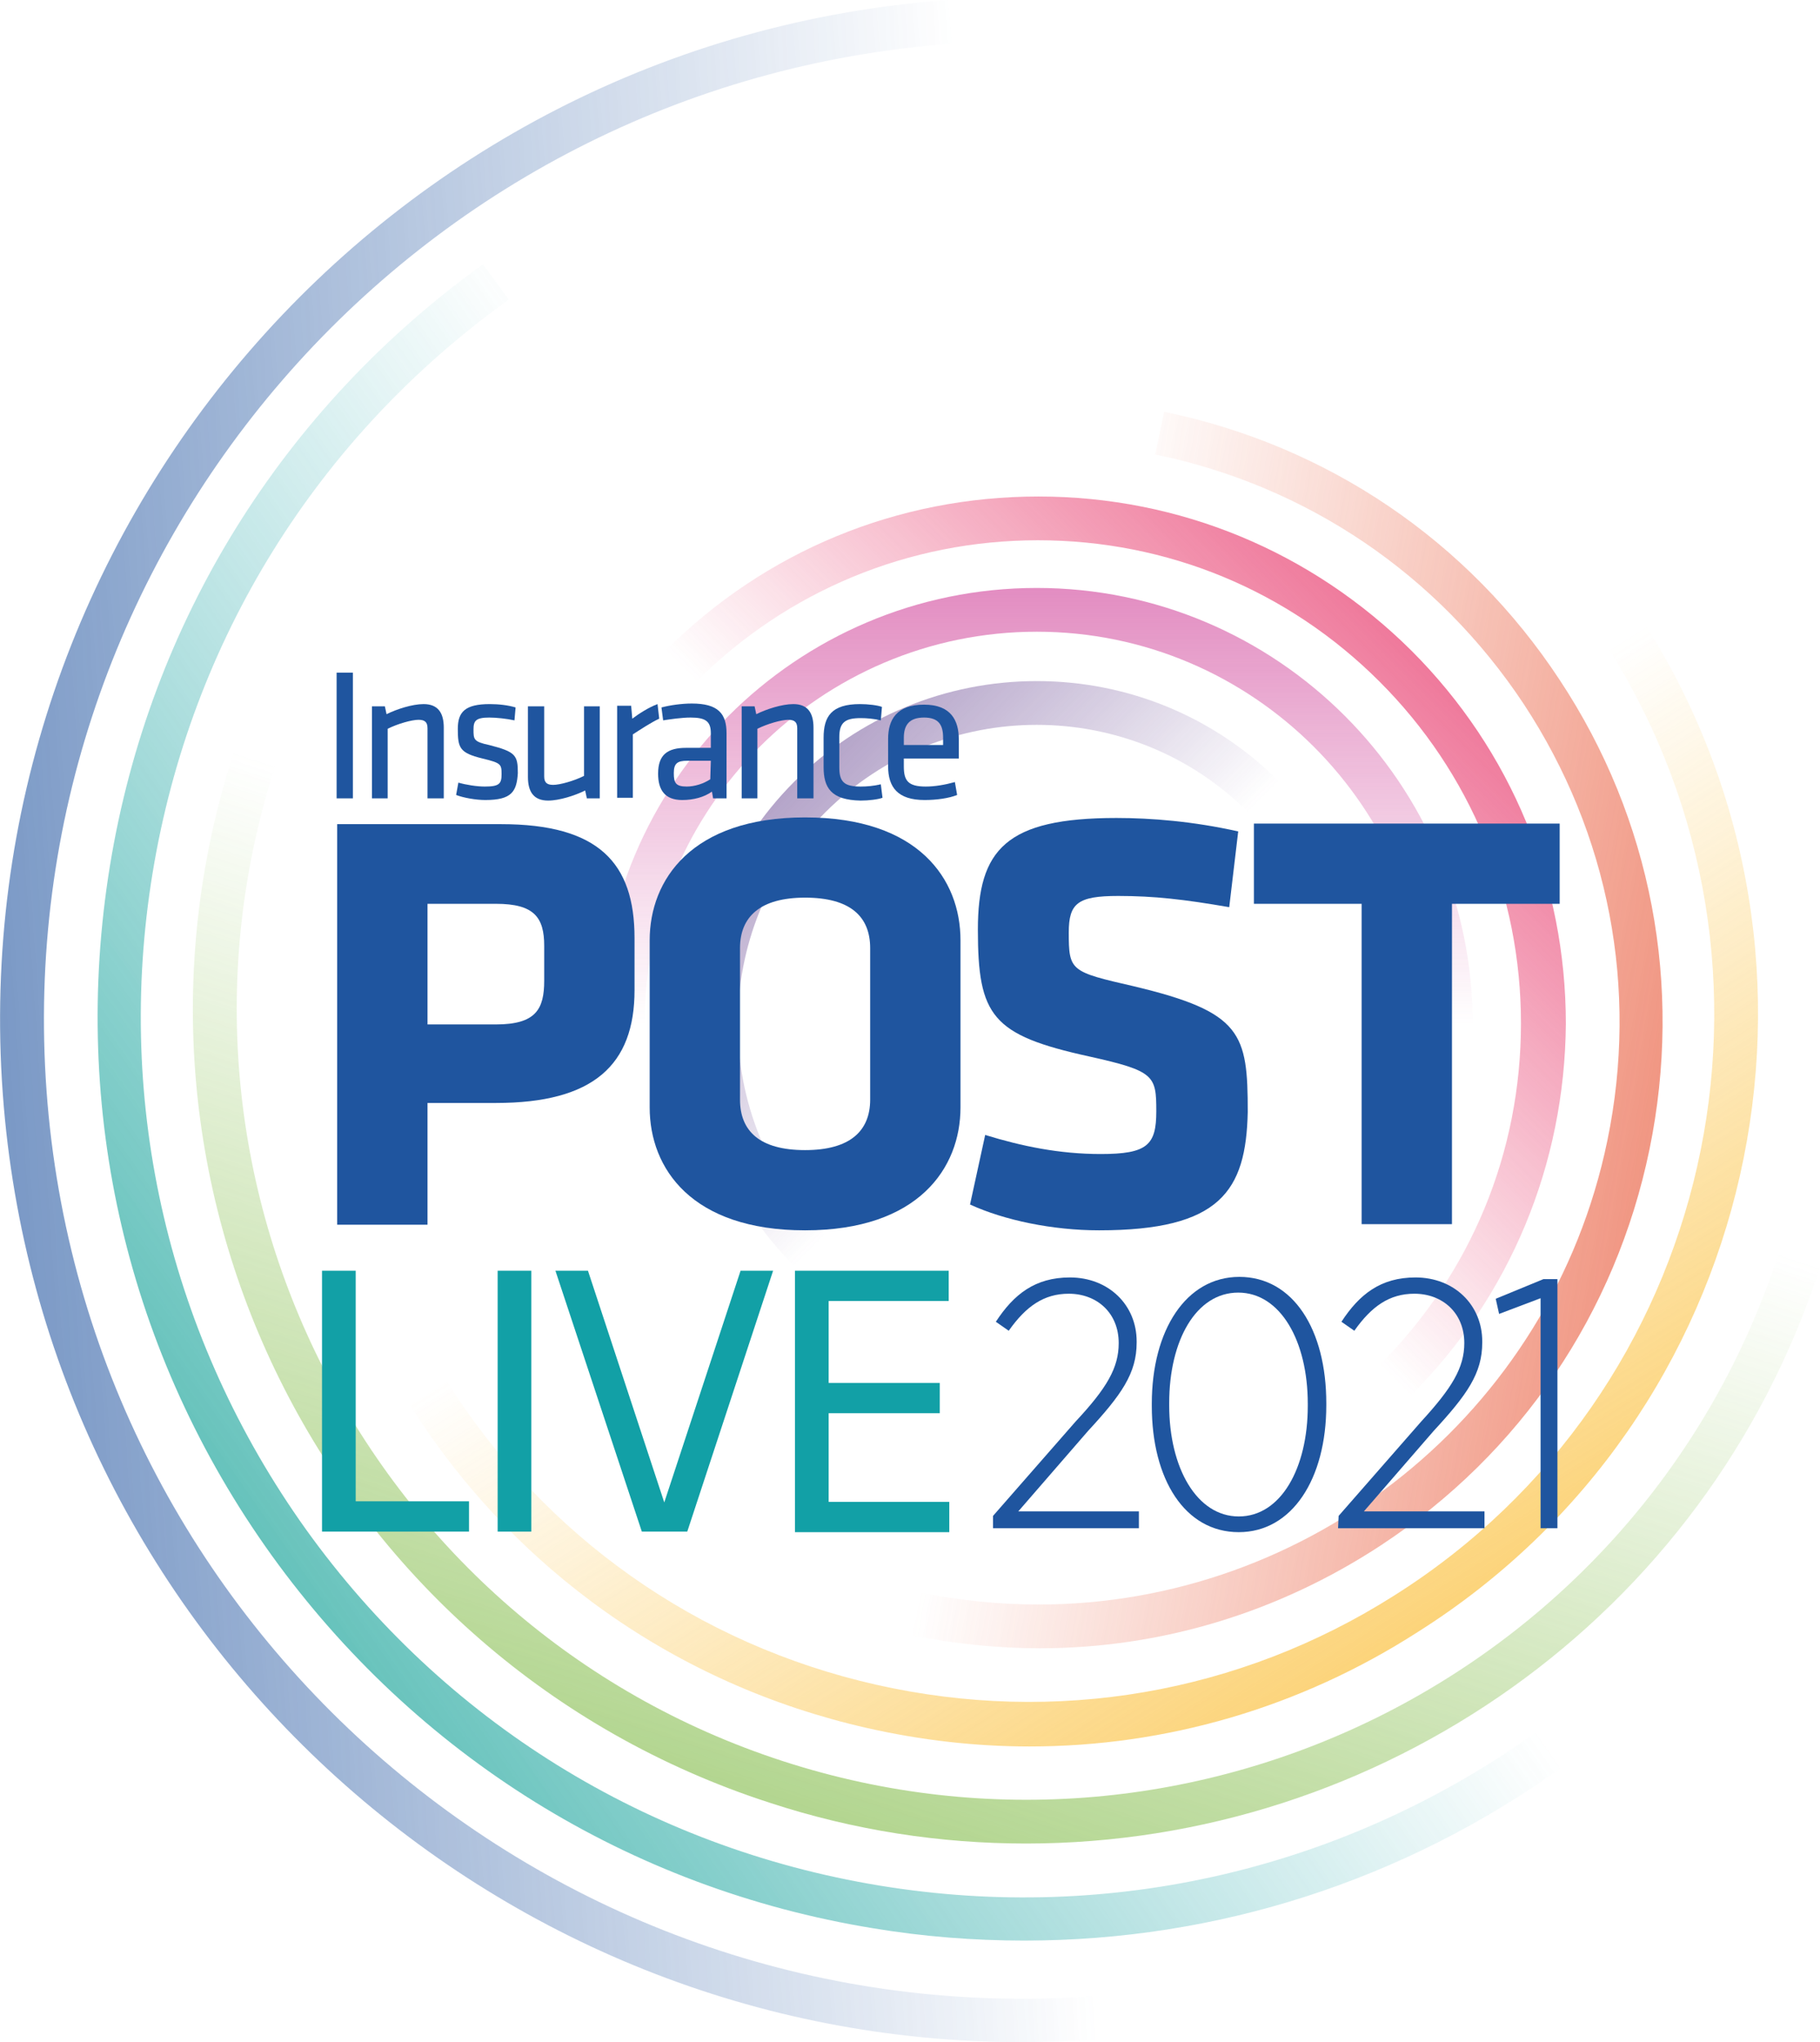 <?xml version="1.0" encoding="utf-8"?>
<!-- Generator: Adobe Illustrator 24.1.0, SVG Export Plug-In . SVG Version: 6.00 Build 0)  -->
<svg version="1.1" id="Layer_1" xmlns="http://www.w3.org/2000/svg" xmlns:xlink="http://www.w3.org/1999/xlink" x="0px" y="0px"
	 width="324.4px" height="364px" viewBox="0 0 324.4 364" style="enable-background:new 0 0 324.4 364;" xml:space="preserve">
<style type="text/css">
	.st0{opacity:0.6;}
	.st1{fill:url(#SVGID_1_);}
	.st2{fill:url(#SVGID_2_);}
	.st3{fill:url(#SVGID_3_);}
	.st4{fill:url(#SVGID_4_);}
	.st5{fill:url(#SVGID_5_);}
	.st6{fill:url(#SVGID_6_);}
	.st7{fill:url(#SVGID_7_);}
	.st8{fill:url(#SVGID_8_);}
	.st9{fill:#1F559F;}
	.st10{fill:#12A0A6;}
</style>
<g class="st0">
	<g>
		<g>
			
				<linearGradient id="SVGID_1_" gradientUnits="userSpaceOnUse" x1="141.6" y1="226.7" x2="184.8" y2="183.5" gradientTransform="matrix(1 0 0 -1 0 366)">
				<stop  offset="0" style="stop-color:#4D267E;stop-opacity:0.7"/>
				<stop  offset="1" style="stop-color:#4C267E;stop-opacity:0"/>
			</linearGradient>
			<path class="st1" d="M141.6,225.7c-23.8-23.8-23.8-62.6,0-86.4c11.5-11.5,26.9-17.9,43.2-17.9s31.7,6.4,43.2,17.9l-5.5,5.5
				c-20.8-20.8-54.6-20.8-75.4,0s-20.8,54.6,0,75.4L141.6,225.7z"/>
		</g>
	</g>
	<g>
		<g>
			
				<linearGradient id="SVGID_2_" gradientUnits="userSpaceOnUse" x1="184.8" y1="261.2" x2="184.8" y2="183.5" gradientTransform="matrix(1 0 0 -1 0 366)">
				<stop  offset="0" style="stop-color:#C4127F;stop-opacity:0.8"/>
				<stop  offset="1" style="stop-color:#C4177F;stop-opacity:0"/>
			</linearGradient>
			<path class="st2" d="M262.5,182.5h-7.8c0-38.5-31.4-69.9-69.9-69.9s-69.9,31.4-69.9,69.9h-7.8c0-42.8,34.8-77.7,77.7-77.7
				C227.6,104.8,262.5,139.7,262.5,182.5z"/>
		</g>
	</g>
	<g>
		<g>
			
				<linearGradient id="SVGID_3_" gradientUnits="userSpaceOnUse" x1="251.5" y1="250.1" x2="185" y2="183.6" gradientTransform="matrix(1 0 0 -1 0 366)">
				<stop  offset="0" style="stop-color:#E42059"/>
				<stop  offset="1" style="stop-color:#E62358;stop-opacity:0"/>
			</linearGradient>
			<path class="st3" d="M251.4,248.8l-5.5-5.5c16.3-16.3,25.2-37.9,25.2-60.9s-9-44.7-25.2-60.9C229.6,105.2,208,96.3,185,96.3
				s-44.7,9-60.9,25.2l-5.5-5.5c17.8-17.8,41.4-27.5,66.5-27.5s48.7,9.8,66.5,27.5c17.8,17.8,27.5,41.4,27.5,66.5
				C278.9,207.5,269.2,231.1,251.4,248.8z"/>
		</g>
	</g>
	<g>
		<g>
			
				<linearGradient id="SVGID_4_" gradientUnits="userSpaceOnUse" x1="294.598" y1="164.218" x2="181.777" y2="184.111" gradientTransform="matrix(1 0 0 -1 0 366)">
				<stop  offset="0" style="stop-color:#E75130"/>
				<stop  offset="1" style="stop-color:#E85330;stop-opacity:0"/>
			</linearGradient>
			<path class="st4" d="M185.3,293.8c-7.5,0-15.2-0.8-22.7-2.3l1.6-7.6c7,1.4,14,2.1,20.9,2.1c48.1,0,91.3-33.8,101.4-82.7
				c5.6-27.1,0.3-54.7-14.9-77.8C256.3,102.4,233,86.6,205.9,81l1.6-7.6c29.1,6,54.2,23,70.5,47.8c16.4,24.8,22,54.6,16,83.7
				s-23,54.2-47.8,70.5C227.8,287.5,206.8,293.8,185.3,293.8z"/>
		</g>
	</g>
	<g>
		<g>
			
				<linearGradient id="SVGID_5_" gradientUnits="userSpaceOnUse" x1="252.241" y1="74.562" x2="182.97" y2="185.419" gradientTransform="matrix(1 0 0 -1 0 366)">
				<stop  offset="0" style="stop-color:#FAB722"/>
				<stop  offset="1" style="stop-color:#FBB926;stop-opacity:0"/>
			</linearGradient>
			<path class="st5" d="M183.5,311.3c-9.6,0-19.3-1.1-29-3.3c-33.9-7.7-62.8-28.1-81.4-57.5l6.6-4.2c17.4,27.6,44.6,46.8,76.5,54
				c31.9,7.2,64.7,1.6,92.3-15.9c57.1-36,74.2-111.7,38.2-168.8l6.6-4.2c38.3,60.7,20.1,141.2-40.6,179.5
				C231.7,304.4,207.8,311.3,183.5,311.3z"/>
		</g>
	</g>
	<g>
		<g>
			
				<linearGradient id="SVGID_6_" gradientUnits="userSpaceOnUse" x1="137.12" y1="44.692" x2="183.058" y2="186.074" gradientTransform="matrix(1 0 0 -1 0 366)">
				<stop  offset="0" style="stop-color:#80BA46"/>
				<stop  offset="1" style="stop-color:#83BD47;stop-opacity:0"/>
			</linearGradient>
			<path class="st6" d="M182.9,328.6c-15.2,0-30.6-2.3-45.8-7.3C59.1,296,16.3,212,41.7,134l7.4,2.4c-24,73.9,16.6,153.5,90.4,177.5
				c73.9,24,153.5-16.6,177.5-90.4l7.4,2.4C304,288.7,245.6,328.6,182.9,328.6z"/>
		</g>
	</g>
	<g>
		<g>
			
				<linearGradient id="SVGID_7_" gradientUnits="userSpaceOnUse" x1="47.253" y1="90.418" x2="183.835" y2="186.053" gradientTransform="matrix(1 0 0 -1 0 366)">
				<stop  offset="0" style="stop-color:#009A8E"/>
				<stop  offset="0.105" style="stop-color:#039B92;stop-opacity:0.895"/>
				<stop  offset="0.598" style="stop-color:#0E9FA1;stop-opacity:0.402"/>
				<stop  offset="1" style="stop-color:#12A0A6;stop-opacity:0"/>
			</linearGradient>
			<path class="st7" d="M182.6,345.9c-9,0-18-0.7-27-2.2c-43.5-7.1-81.5-30.8-107.2-66.5c-25.7-35.8-35.9-79.4-28.8-122.9
				S50.4,72.8,86.1,47.1l4.6,6.3C56.5,77.9,34,114.2,27.2,155.6s3,83,27.4,117.1c24.5,34.1,60.8,56.6,102.2,63.4s83-3,117.1-27.4
				l4.5,6.3C250.1,335.3,216.8,345.9,182.6,345.9z"/>
		</g>
	</g>
	<g>
		<g>
			
				<linearGradient id="SVGID_8_" gradientUnits="userSpaceOnUse" x1="0.465" y1="171.485" x2="182.885" y2="184.241" gradientTransform="matrix(1 0 0 -1 0 366)">
				<stop  offset="0" style="stop-color:#2255A0"/>
				<stop  offset="1" style="stop-color:#2155A1;stop-opacity:0"/>
			</linearGradient>
			<path class="st8" d="M182.1,364C87.6,364,7.5,290.8,0.5,195C-6.8,94.8,68.7,7.3,169,0l0.6,7.8c-96,7-168.3,90.7-161.3,186.7
				c7,95.9,90.8,168.3,186.7,161.3l0.6,7.8C191,363.8,186.6,364,182.1,364z"/>
		</g>
	</g>
</g>
<g>
	<g>
		<g>
			<g>
				<path class="st9" d="M88.4,196.6H76.2v21.7H60.1v-71.4h29.2c17.4,0,23.8,6.9,23.8,20.3v9.3C113.1,189.8,105.8,196.6,88.4,196.6z
					 M97,168.6c0-5.1-1.8-7.5-8.6-7.5H76.2v21.5h12.2c7.1,0,8.6-2.7,8.6-7.8C97,174.8,97,168.6,97,168.6z"/>
				<path class="st9" d="M171.2,197.4c0,10.8-7.5,21.9-27.7,21.9s-27.7-11-27.7-21.9v-29.8c0-10.8,7.5-21.9,27.7-21.9
					s27.7,11,27.7,21.9V197.4z M155.1,169c0-5.6-3.5-9-11.6-9c-8,0-11.6,3.4-11.6,9v27c0,5.6,3.5,9,11.6,9c8,0,11.6-3.4,11.6-9V169z
					"/>
				<path class="st9" d="M195.9,219.3c-8.3,0-16.9-1.8-23-4.6l2.7-12.4c6.5,2,13.2,3.4,20.6,3.4c8.3,0,9.9-1.6,9.9-7.6
					c0-6.4-0.3-7.2-12-9.8c-17.3-3.8-19.8-7.2-19.8-22.6c0-14.3,5-19.9,24.7-19.9c6.2,0,13.7,0.6,21.7,2.4l-1.6,13.5
					c-8.1-1.4-13.4-2-19.8-2c-7.2,0-8.8,1.3-8.8,6.5c0,6.9,0.3,7,11.6,9.6c19.3,4.6,20.3,8.4,20.3,22.4
					C222.1,212.3,217.5,219.3,195.9,219.3z"/>
				<path class="st9" d="M258.8,161.1v57.1h-16.1v-57.1h-19.2v-14.3H278v14.3H258.8z"/>
			</g>
		</g>
		<g>
			<path class="st9" d="M62.9,142.3H60v-22.4h2.9V142.3z"/>
			<path class="st9" d="M76.2,142.3v-12.5c0-1.1-0.5-1.5-1.6-1.5c-1.2,0-3.7,0.7-5.5,1.6v12.4h-2.8v-16.4h2.3l0.3,1.4
				c1.8-0.9,4.6-1.8,6.6-1.8c2.6,0,3.6,1.6,3.6,4.2v12.6H76.2z"/>
			<path class="st9" d="M86.5,142.6c-1.7,0-3.9-0.4-5.2-0.9l0.4-2.2c1.4,0.4,3.3,0.7,4.7,0.7c2.6,0,3-0.5,3-2.2c0-1.8-0.1-2-3.4-2.8
				c-4.1-1-4.4-1.9-4.4-5.3c0-3,1.3-4.4,5.7-4.4c1.6,0,3.3,0.2,4.6,0.6l-0.2,2.3c-1.4-0.3-3.2-0.5-4.5-0.5c-2.4,0-2.8,0.6-2.8,2.1
				c0,1.8,0,2.2,2.8,2.8c4.7,1.2,5.1,1.8,5.1,5C92.1,141.1,91.2,142.6,86.5,142.6z"/>
			<path class="st9" d="M97,125.9v12.5c0,1.1,0.5,1.5,1.6,1.5c1.2,0,3.7-0.7,5.5-1.6v-12.4h2.8v16.4h-2.3l-0.3-1.4
				c-1.8,0.9-4.6,1.8-6.6,1.8c-2.6,0-3.6-1.6-3.6-4.2v-12.6H97z"/>
			<path class="st9" d="M117.5,128.1c-1.5,0.7-3.3,1.9-4.7,2.8v11.3H110v-16.4h2.5l0.2,2.3c1.2-0.9,2.9-2,4.5-2.6L117.5,128.1z"/>
			<path class="st9" d="M129.5,142.3h-2.4l-0.2-1.2c-1.4,1-3.3,1.5-5.3,1.5c-3.1,0-4.3-1.8-4.3-4.7c0-3.4,1.7-4.6,5-4.6h4.4v-2.6
				c0-2.1-0.9-2.8-3.6-2.8c-1.6,0-3.6,0.3-4.9,0.5l-0.3-2.3c1.5-0.4,3.6-0.7,5.4-0.7c4.7,0,6.2,1.8,6.2,5.3V142.3z M126.7,135.6
				h-4.2c-1.8,0-2.4,0.5-2.4,2.2s0.3,2.4,2.3,2.4c1.4,0,3-0.5,4.2-1.3L126.7,135.6L126.7,135.6z"/>
			<path class="st9" d="M142.1,142.3v-12.5c0-1.1-0.5-1.5-1.6-1.5c-1.2,0-3.7,0.7-5.5,1.6v12.4h-2.8v-16.4h2.3l0.3,1.4
				c1.8-0.9,4.6-1.8,6.6-1.8c2.6,0,3.6,1.6,3.6,4.2v12.6H142.1z"/>
			<path class="st9" d="M146.8,136.7v-5.2c0-3.8,1.4-6,6.5-6c1.4,0,3.1,0.2,3.9,0.5l-0.2,2.4c-1.3-0.3-2.5-0.4-3.6-0.4
				c-2.8,0-3.8,0.8-3.8,3.4v5.4c0,2.6,0.9,3.4,3.8,3.4c1.1,0,2.3-0.1,3.6-0.4l0.3,2.4c-0.8,0.3-2.5,0.5-3.9,0.5
				C148.1,142.6,146.8,140.4,146.8,136.7z"/>
			<path class="st9" d="M165,140.2c1.6,0,3.4-0.3,5.2-0.8l0.4,2.3c-1.5,0.6-3.7,0.9-5.8,0.9c-4.8,0-6.5-2.3-6.5-6v-4.9
				c0-3.4,1.5-6.1,6.4-6.1c4.8,0,6.2,2.8,6.2,6.2v3.4h-9.8v1.4C161.1,139.1,161.8,140.2,165,140.2z M161.1,132.8h7v-1.3
				c0-2.3-0.8-3.6-3.4-3.6s-3.6,1.3-3.6,3.6V132.8z"/>
		</g>
	</g>
	<g>
		<path class="st10" d="M63.4,267.6h20.2v5.4H57.4v-46.5h6V267.6z"/>
		<path class="st10" d="M94.7,273h-6v-46.5h6V273z"/>
		<path class="st10" d="M99,226.5h5.8l13.6,41.3l13.6-41.3h5.8L122.5,273h-8.1L99,226.5z"/>
		<path class="st10" d="M141.7,226.5h27.4v5.4h-21.4v14.6h19.8v5.4h-19.8v15.8h21.5v5.4h-27.5V226.5z"/>
	</g>
	<g>
		<path class="st9" d="M177,270.2l14.7-16.8c5.6-6,7.7-9.6,7.7-14c0-5.4-3.9-8.8-8.9-8.8c-4.4,0-7.6,2.2-10.7,6.6l-2.3-1.6
			c3.2-4.9,7-7.9,13.2-7.9c6.9,0,11.9,4.9,11.9,11.4v0.2c0,5.5-2.7,9.3-8.7,15.8l-12.4,14.3H203v3h-26V270.2z"/>
		<path class="st9" d="M205.3,250.6v-0.4c0-13.1,6.1-22.6,15.6-22.6c9.6,0,15.5,9.4,15.5,22.5v0.4c0,13.1-6.1,22.6-15.6,22.6
			C211.2,273.1,205.3,263.7,205.3,250.6z M233.1,250.6v-0.4c0-11.2-4.9-19.8-12.4-19.8s-12.3,8.5-12.3,19.7v0.4
			c0,11.1,4.9,19.8,12.4,19.8S233.1,261.7,233.1,250.6z"/>
		<path class="st9" d="M238.6,270.2l14.7-16.8c5.5-6,7.7-9.6,7.7-14c0-5.4-3.9-8.8-8.9-8.8c-4.4,0-7.6,2.2-10.7,6.6l-2.3-1.6
			c3.2-4.9,7-7.9,13.2-7.9c6.9,0,11.9,4.9,11.9,11.4v0.2c0,5.5-2.7,9.3-8.7,15.8l-12.4,14.3h21.5v3h-26.1L238.6,270.2L238.6,270.2z"
			/>
		<path class="st9" d="M274.6,231.4l-7.4,2.8l-0.6-2.7l8.5-3.5h2.5v44.4h-3V231.4z"/>
	</g>
</g>
</svg>
